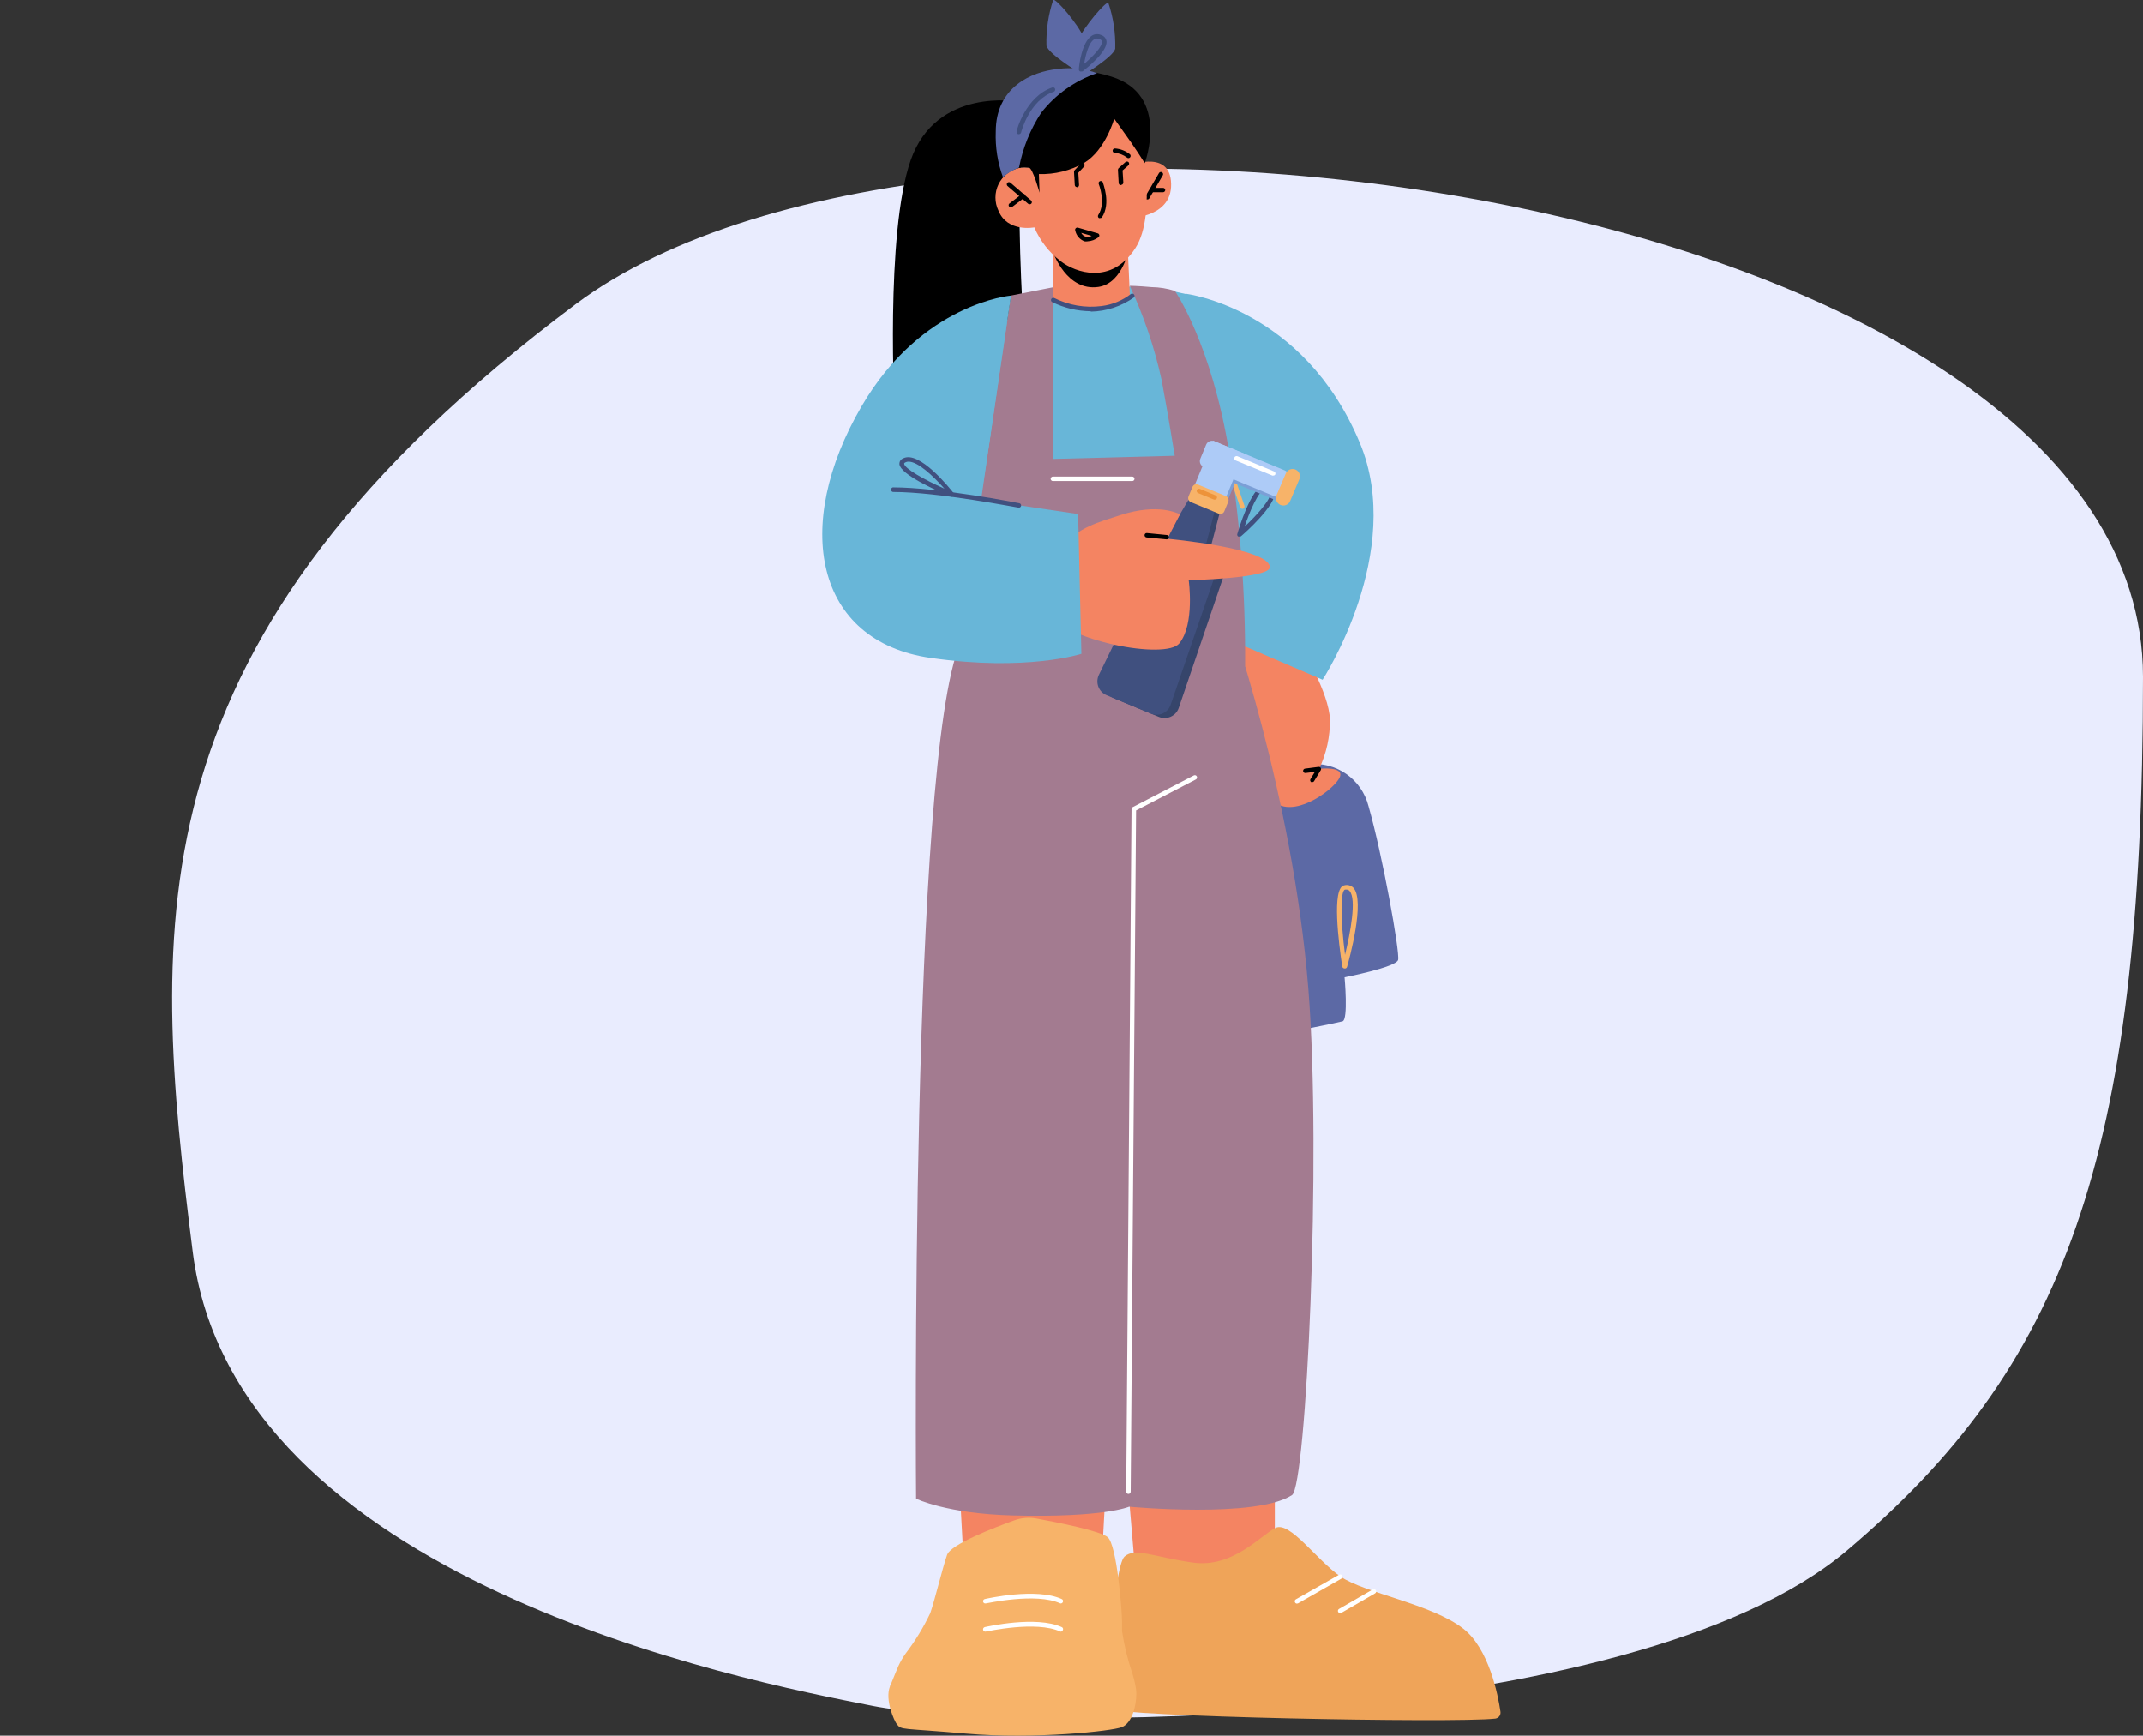<?xml version="1.0" encoding="UTF-8"?> <svg xmlns="http://www.w3.org/2000/svg" width="610" height="494" viewBox="0 0 610 494" fill="none"><rect x="0" y="0" width="610" height="494" fill="#333333" stroke="none"/><g clip-path="url(#clip0_187_1031)"><path d="M163.848 86.606C270.412 6.786 610 54.889 610 192.64C610 330.392 587.297 389.262 525.699 441.321C464.102 493.381 284.723 492.637 248.641 485.572L248.189 485.483C211.357 478.273 66.659 449.946 54.852 356.256C42.997 262.177 36.844 181.735 163.848 86.606Z" fill="#E9ECFE"></path><path d="M372.428 217.516C376.233 217.111 380.055 218.092 383.195 220.28C386.335 222.468 388.582 225.715 389.523 229.426C393.446 243.087 398.534 271.126 397.951 273.221C397.368 275.317 382.712 278.155 382.712 278.155C382.712 278.155 383.825 290.251 382.129 290.702C380.432 291.153 365.882 294.045 365.882 294.045L352.975 227.251L372.428 217.516Z" fill="#5C69A5"></path><path d="M354.38 180.008C354.38 180.008 348.205 220.407 363.683 228.896C369.62 232.159 379.771 224.599 381.308 221.283C382.845 217.967 375.477 218.816 375.477 218.816C377.549 214.45 378.601 209.669 378.552 204.837C378.34 197.197 370.283 183.96 370.283 183.96L354.38 180.008Z" fill="#F48462"></path><path d="M337.471 83.611C337.471 83.611 371.024 87.643 387.059 126.053C400.072 157.169 376.458 193.457 376.458 193.457L350.669 182.369L333.336 117.777L337.471 83.611Z" fill="#68B6D8"></path><path d="M289.869 28.914C289.869 28.914 266.599 24.697 259.258 45.546C251.916 66.396 254.699 117.778 254.699 117.778H293.103C293.103 117.778 286.61 42.178 293.103 36.554C299.596 30.93 289.869 28.914 289.869 28.914Z" fill="black"></path><path d="M317.514 381.316L323.185 447.818L362.862 446.12V376.807L317.514 381.316Z" fill="#F48462"></path><path d="M270.867 381.317L274.313 444.502L313.671 442.911L317.514 372.828L270.867 381.317Z" fill="#F48462"></path><path d="M349.372 173.907C349.372 173.907 367.924 225.66 372.403 281.391C376.246 329.802 371.767 422.856 367.765 425.509C357.561 432.22 321.384 428.825 321.384 428.825C321.384 428.825 314.36 431.982 288.36 431.318C269.489 430.841 260.77 426.544 260.77 426.544C260.77 426.544 258.967 216.216 273.359 183.032C284.649 157.036 349.372 173.907 349.372 173.907Z" fill="#A37B90"></path><path d="M352.631 187.435C336.575 190.559 320.201 191.726 303.865 190.91C280.011 189.186 270.947 184.995 270.947 184.995L260.77 126.425L292.839 83.293L316.427 81.383L324.378 81.701C327.796 81.824 331.195 82.268 334.529 83.027L337.577 83.717L352.631 187.435Z" fill="#68B6D8"></path><path d="M320.773 47.35C320.773 47.35 332.382 42.416 333.283 51.408C334.317 61.833 321.86 62.019 321.86 62.019L320.773 47.35Z" fill="#F48462"></path><path d="M326.551 56.766C326.447 56.79 326.338 56.79 326.233 56.766C326.161 56.727 326.097 56.674 326.045 56.61C325.993 56.546 325.955 56.472 325.933 56.392C325.911 56.313 325.905 56.23 325.915 56.148C325.926 56.066 325.953 55.988 325.995 55.917L329.891 49.259C329.932 49.188 329.986 49.127 330.052 49.078C330.117 49.029 330.191 48.993 330.27 48.973C330.349 48.953 330.431 48.95 330.512 48.962C330.593 48.975 330.67 49.004 330.739 49.047C330.812 49.085 330.876 49.138 330.927 49.203C330.979 49.267 331.017 49.341 331.039 49.42C331.062 49.499 331.068 49.582 331.057 49.664C331.047 49.746 331.019 49.824 330.978 49.895L327.082 56.553C327.017 56.63 326.935 56.689 326.843 56.725C326.75 56.763 326.65 56.776 326.551 56.766Z" fill="black"></path><path d="M331.057 54.723H327.718C327.575 54.694 327.446 54.615 327.354 54.502C327.261 54.388 327.211 54.246 327.211 54.1C327.211 53.953 327.261 53.812 327.354 53.698C327.446 53.584 327.575 53.506 327.718 53.477H331.031C331.199 53.477 331.361 53.544 331.481 53.663C331.6 53.782 331.667 53.944 331.667 54.113C331.655 54.271 331.587 54.419 331.475 54.531C331.363 54.643 331.215 54.711 331.057 54.723Z" fill="black"></path><path d="M299.729 69.87V85.335C303.03 86.974 306.646 87.879 310.33 87.987C312.373 88.192 314.437 87.955 316.38 87.291C318.324 86.628 320.102 85.553 321.594 84.141L320.931 69.127L299.729 69.87Z" fill="#F48462"></path><path d="M299.809 71.913C299.809 71.913 303.625 83.001 312.663 81.675C319.925 80.587 321.568 69.817 321.568 69.817L299.809 71.913Z" fill="black"></path><path d="M324.51 38.41C324.51 38.41 329.572 60.745 323.158 70.639C316.294 81.25 306.063 77.562 301.955 74.379C298.65 71.871 296.056 68.543 294.428 64.724C294.428 64.724 286.769 66.236 284.224 59.976C283.658 58.801 283.365 57.513 283.367 56.209C283.37 54.904 283.668 53.618 284.24 52.445C284.811 51.273 285.641 50.246 286.667 49.441C287.693 48.637 288.887 48.075 290.161 47.8C294.004 47.508 294.455 48.198 294.455 48.198L293.342 41.195C293.342 41.195 316.665 15.199 324.51 38.41Z" fill="#F48462"></path><path d="M293.103 58.146C292.952 58.143 292.805 58.097 292.679 58.013L286.769 52.92C286.655 52.797 286.592 52.636 286.592 52.469C286.592 52.302 286.655 52.141 286.769 52.018C286.887 51.906 287.043 51.844 287.206 51.844C287.369 51.844 287.525 51.906 287.643 52.018L293.554 57.111C293.665 57.229 293.728 57.386 293.728 57.549C293.728 57.712 293.665 57.868 293.554 57.986C293.493 58.042 293.422 58.085 293.344 58.112C293.267 58.139 293.185 58.151 293.103 58.146Z" fill="black"></path><path d="M287.802 59.075C287.705 59.08 287.608 59.061 287.52 59.02C287.432 58.978 287.356 58.915 287.298 58.836C287.24 58.779 287.193 58.711 287.161 58.636C287.13 58.561 287.113 58.48 287.113 58.398C287.113 58.317 287.13 58.236 287.161 58.161C287.193 58.086 287.24 58.018 287.298 57.961L290.797 55.308C290.854 55.249 290.921 55.203 290.997 55.171C291.072 55.139 291.152 55.123 291.234 55.123C291.316 55.123 291.396 55.139 291.471 55.171C291.547 55.203 291.614 55.249 291.671 55.308C291.785 55.431 291.848 55.592 291.848 55.759C291.848 55.926 291.785 56.087 291.671 56.21L288.173 58.863C288.079 58.976 287.947 59.051 287.802 59.075Z" fill="black"></path><path d="M313.141 62.071C313.029 62.109 312.908 62.109 312.796 62.071C312.656 61.979 312.558 61.835 312.524 61.672C312.489 61.508 312.52 61.337 312.61 61.196C314.89 57.721 312.769 52.442 312.743 52.389C312.709 52.313 312.69 52.23 312.689 52.147C312.688 52.063 312.705 51.98 312.737 51.903C312.769 51.826 312.817 51.756 312.877 51.698C312.938 51.641 313.009 51.596 313.088 51.567C313.242 51.505 313.415 51.507 313.569 51.571C313.722 51.636 313.845 51.758 313.909 51.911C313.909 52.15 316.321 57.853 313.644 61.885C313.58 61.953 313.501 62.005 313.414 62.037C313.327 62.069 313.233 62.081 313.141 62.071Z" fill="black"></path><path d="M321.198 45.015C321.114 45.017 321.03 45.001 320.953 44.969C320.875 44.937 320.805 44.89 320.747 44.83C319.75 44.069 318.552 43.617 317.302 43.53C317.218 43.526 317.136 43.506 317.06 43.471C316.984 43.436 316.916 43.386 316.859 43.325C316.803 43.263 316.759 43.191 316.73 43.112C316.701 43.034 316.688 42.95 316.692 42.867C316.695 42.783 316.715 42.701 316.75 42.625C316.786 42.549 316.835 42.481 316.897 42.424C316.958 42.367 317.031 42.323 317.109 42.295C317.188 42.266 317.271 42.253 317.355 42.256C318.927 42.364 320.427 42.957 321.648 43.954C321.729 44.044 321.782 44.156 321.802 44.275C321.822 44.394 321.807 44.517 321.76 44.628C321.713 44.739 321.635 44.835 321.535 44.903C321.435 44.972 321.318 45.011 321.198 45.015Z" fill="black"></path><path d="M302.644 45.2C302.488 45.199 302.338 45.142 302.22 45.041C302.106 44.919 302.043 44.758 302.043 44.59C302.043 44.423 302.106 44.262 302.22 44.139C303.364 43.065 304.823 42.387 306.381 42.203C306.465 42.192 306.55 42.197 306.631 42.219C306.712 42.242 306.789 42.279 306.855 42.331C306.922 42.383 306.977 42.448 307.019 42.521C307.06 42.595 307.087 42.676 307.096 42.76C307.105 42.923 307.053 43.084 306.95 43.212C306.847 43.339 306.701 43.424 306.54 43.45C305.287 43.604 304.111 44.142 303.174 44.988C303.105 45.058 303.022 45.113 302.931 45.149C302.84 45.186 302.742 45.203 302.644 45.2Z" fill="black"></path><path d="M309.509 68.704C309.245 68.744 308.977 68.744 308.714 68.704C308.043 68.458 307.446 68.043 306.982 67.499C306.518 66.956 306.202 66.302 306.063 65.6C306.023 65.49 306.016 65.371 306.045 65.257C306.073 65.144 306.135 65.041 306.222 64.963C306.3 64.884 306.397 64.827 306.505 64.799C306.612 64.771 306.725 64.773 306.832 64.804L312.45 66.422C312.562 66.454 312.663 66.514 312.742 66.599C312.821 66.683 312.876 66.787 312.901 66.9C312.926 67.011 312.92 67.128 312.882 67.235C312.845 67.343 312.778 67.439 312.689 67.51C311.783 68.236 310.669 68.654 309.509 68.704ZM307.759 66.29C307.889 66.546 308.068 66.774 308.287 66.961C308.505 67.148 308.758 67.289 309.032 67.377C309.607 67.501 310.208 67.416 310.728 67.139L307.759 66.29Z" fill="black"></path><path d="M325.835 46.448C325.835 46.448 322.496 41.142 319.792 37.508L317.142 33.795C317.142 33.795 314.703 42.628 308.687 46.315C304.748 48.57 300.262 49.69 295.727 49.551L295.912 54.856C295.912 54.856 294.004 47.827 292.864 47.694C291.203 47.41 289.495 47.632 287.961 48.331C286.95 48.732 286.095 49.448 285.523 50.374C285.523 50.374 284.198 34.909 285.39 32.203C286.583 29.497 294.084 14.988 316.32 21.805C333.177 27.03 325.835 46.448 325.835 46.448Z" fill="black"></path><path d="M319.051 52.707C318.891 52.708 318.737 52.648 318.619 52.54C318.501 52.432 318.428 52.283 318.415 52.124L318.203 48.357C318.202 48.263 318.221 48.17 318.257 48.083C318.294 47.996 318.347 47.918 318.415 47.853L320.323 46.155C320.446 46.042 320.607 45.978 320.774 45.978C320.941 45.978 321.102 46.042 321.225 46.155C321.331 46.276 321.389 46.432 321.389 46.593C321.389 46.754 321.331 46.91 321.225 47.031L319.528 48.516L319.74 51.965C319.741 52.132 319.678 52.293 319.565 52.416C319.452 52.539 319.297 52.614 319.131 52.628L319.051 52.707Z" fill="black"></path><path d="M306.567 53.266C306.407 53.266 306.253 53.206 306.135 53.098C306.017 52.99 305.944 52.842 305.931 52.682L305.719 48.915C305.719 48.751 305.775 48.592 305.878 48.464L307.68 46.528C307.798 46.416 307.955 46.353 308.117 46.353C308.28 46.353 308.436 46.416 308.555 46.528C308.614 46.587 308.661 46.657 308.693 46.735C308.725 46.812 308.742 46.895 308.742 46.979C308.742 47.063 308.725 47.146 308.693 47.223C308.661 47.3 308.614 47.371 308.555 47.43L306.938 49.181L307.15 52.655C307.153 52.739 307.141 52.822 307.112 52.901C307.083 52.98 307.039 53.052 306.983 53.114C306.926 53.175 306.858 53.225 306.782 53.26C306.706 53.295 306.624 53.315 306.54 53.319L306.567 53.266Z" fill="black"></path><path d="M425.622 489.146C425.855 489.114 426.079 489.035 426.28 488.914C426.481 488.792 426.655 488.631 426.792 488.44C426.928 488.248 427.024 488.031 427.074 487.801C427.123 487.571 427.126 487.334 427.08 487.103C426.391 482.408 423.82 469.225 416.479 463.521C407.467 456.518 388.411 453.415 381.573 448.72C374.735 444.025 367.129 432.804 363.021 434.873C358.913 436.942 350.855 446.332 339.591 444.741C328.327 443.149 323.159 440.337 320.085 443.016C317.01 445.696 314.519 483.973 315.791 486.281C317.063 488.589 414.12 490.472 425.622 489.146Z" fill="#EFA459"></path><path d="M323.449 481.878C323.449 485.857 322.097 490.419 319.368 491.56C316.638 492.701 294.428 495.114 275 493.417C256.448 491.799 256.66 492.462 255.308 490.764C254.619 489.915 251.836 483.867 253.32 480.021C253.32 479.835 253.479 479.596 253.585 479.411C254.354 477.448 255.149 475.591 255.706 474.238C256.299 472.955 257.008 471.73 257.826 470.578C260.554 467.005 262.9 463.155 264.823 459.092C266.175 455.113 268.215 446.571 269.594 442.539C270.627 439.542 282.845 434.847 288.703 432.724C290.728 431.98 292.916 431.797 295.037 432.194C300.974 433.281 313.219 435.722 315.286 437.499C317.936 439.754 319.368 458.588 319.368 461.373V464.211C319.992 468.37 320.995 472.463 322.362 476.44C322.68 477.527 322.945 478.535 323.131 479.464C323.313 480.257 323.42 481.065 323.449 481.878Z" fill="#F7B369"></path><path d="M321.197 425.191C321.111 425.191 321.027 425.173 320.948 425.14C320.869 425.106 320.797 425.057 320.738 424.995C320.678 424.933 320.632 424.86 320.602 424.779C320.571 424.699 320.558 424.613 320.561 424.527L322.072 230.275C322.07 230.159 322.102 230.045 322.163 229.946C322.224 229.848 322.312 229.768 322.416 229.718L339.803 220.699C339.951 220.624 340.122 220.609 340.281 220.659C340.439 220.708 340.572 220.818 340.651 220.964C340.692 221.039 340.718 221.121 340.727 221.206C340.737 221.291 340.728 221.377 340.704 221.458C340.679 221.54 340.638 221.616 340.583 221.681C340.529 221.747 340.462 221.801 340.386 221.84L323.371 230.673L321.833 424.554C321.833 424.723 321.766 424.885 321.647 425.004C321.528 425.124 321.366 425.191 321.197 425.191Z" fill="white"></path><path d="M369.168 456.412C369.052 456.414 368.938 456.382 368.84 456.321C368.741 456.26 368.662 456.172 368.612 456.067C368.569 455.994 368.542 455.914 368.531 455.83C368.52 455.746 368.526 455.661 368.548 455.58C368.57 455.498 368.608 455.422 368.66 455.355C368.712 455.289 368.777 455.233 368.85 455.192L381.174 448.189C381.247 448.146 381.328 448.119 381.412 448.108C381.495 448.097 381.58 448.103 381.662 448.125C381.743 448.147 381.819 448.185 381.886 448.237C381.952 448.289 382.008 448.354 382.049 448.428C382.128 448.577 382.147 448.75 382.103 448.913C382.058 449.075 381.954 449.215 381.811 449.303L369.486 456.333L369.168 456.412Z" fill="white"></path><path d="M381.493 459.118C381.349 459.127 381.206 459.086 381.088 459.003C380.97 458.919 380.883 458.798 380.843 458.659C380.803 458.52 380.812 458.372 380.867 458.238C380.923 458.105 381.022 457.994 381.149 457.924L390.743 452.38C390.815 452.334 390.896 452.303 390.98 452.29C391.065 452.277 391.151 452.282 391.233 452.305C391.316 452.327 391.393 452.367 391.459 452.421C391.525 452.475 391.579 452.543 391.618 452.619C391.661 452.691 391.69 452.77 391.703 452.852C391.716 452.935 391.713 453.02 391.693 453.101C391.673 453.182 391.638 453.259 391.588 453.326C391.539 453.394 391.477 453.451 391.406 453.494L381.811 459.038C381.713 459.089 381.604 459.117 381.493 459.118Z" fill="white"></path><path d="M302.088 456.36H301.823C294.932 453.177 280.912 456.36 280.62 456.36C280.538 456.379 280.453 456.383 280.37 456.369C280.287 456.356 280.208 456.326 280.136 456.282C280.065 456.237 280.003 456.179 279.954 456.11C279.905 456.042 279.87 455.964 279.852 455.882C279.832 455.8 279.829 455.715 279.842 455.632C279.856 455.549 279.885 455.469 279.93 455.398C279.974 455.326 280.032 455.264 280.101 455.215C280.169 455.166 280.247 455.132 280.329 455.113C280.938 454.98 294.959 451.797 302.221 455.113C302.301 455.147 302.373 455.197 302.434 455.261C302.494 455.324 302.54 455.399 302.57 455.481C302.6 455.564 302.612 455.651 302.607 455.738C302.602 455.825 302.578 455.91 302.539 455.988C302.499 456.082 302.437 456.164 302.359 456.229C302.28 456.293 302.187 456.338 302.088 456.36Z" fill="white"></path><path d="M302.089 464.371C302.002 464.396 301.91 464.396 301.824 464.371C294.933 461.187 280.912 464.371 280.621 464.371C280.539 464.39 280.454 464.394 280.371 464.38C280.288 464.367 280.208 464.337 280.137 464.293C280.065 464.248 280.003 464.19 279.955 464.121C279.906 464.053 279.871 463.975 279.852 463.893C279.812 463.724 279.839 463.547 279.928 463.398C280.018 463.249 280.161 463.141 280.329 463.097C280.939 462.965 294.959 459.782 302.221 463.097C302.301 463.129 302.373 463.176 302.433 463.237C302.493 463.298 302.539 463.371 302.569 463.451C302.599 463.531 302.612 463.616 302.607 463.702C302.602 463.787 302.579 463.87 302.539 463.946C302.507 464.049 302.448 464.143 302.369 464.217C302.29 464.291 302.194 464.344 302.089 464.371Z" fill="white"></path><path d="M354.406 189.398C354.529 169.132 353.022 148.889 349.9 128.865C344.811 97.75 334.422 82.815 334.422 82.815C332.262 82.123 330.011 81.756 327.743 81.728C323.582 81.356 321.568 81.356 321.568 81.356C325.56 89.919 328.6 98.894 330.632 108.122C332.699 119.263 334.369 129.714 334.369 129.714L299.729 130.616V81.781L287.722 84.142L273.357 183.032C287.333 193.054 304.447 197.706 321.568 196.136C351.172 193.881 354.406 189.398 354.406 189.398Z" fill="#A37B90"></path><path d="M373.542 222.608H373.224C373.153 222.565 373.091 222.508 373.041 222.44C372.992 222.373 372.956 222.296 372.937 222.215C372.917 222.133 372.914 222.049 372.926 221.966C372.939 221.884 372.968 221.804 373.012 221.733L374.258 219.69L371.607 220.009C371.527 220.02 371.446 220.015 371.367 219.994C371.289 219.974 371.216 219.937 371.152 219.888C371.088 219.839 371.034 219.777 370.994 219.707C370.954 219.636 370.928 219.559 370.918 219.478C370.895 219.313 370.938 219.146 371.037 219.012C371.136 218.878 371.284 218.788 371.448 218.762L375.318 218.258C375.437 218.244 375.557 218.265 375.665 218.316C375.772 218.368 375.863 218.449 375.927 218.55C375.986 218.651 376.016 218.765 376.016 218.881C376.016 218.998 375.986 219.112 375.927 219.213L373.993 222.396C373.874 222.521 373.713 222.596 373.542 222.608Z" fill="black"></path><path d="M352.789 152.686C352.677 152.721 352.557 152.721 352.445 152.686C352.326 152.615 352.235 152.505 352.186 152.375C352.138 152.245 352.136 152.102 352.18 151.97C352.551 150.697 355.89 139.37 359.68 137.885C360.027 137.743 360.403 137.685 360.776 137.718C361.149 137.75 361.51 137.871 361.827 138.07C362.143 138.254 362.409 138.512 362.603 138.822C362.797 139.131 362.912 139.483 362.94 139.848C363.258 143.827 354.247 151.758 353.213 152.633C353.083 152.702 352.932 152.72 352.789 152.686ZM360.74 138.893C360.591 138.867 360.439 138.867 360.29 138.893C358.064 139.768 355.599 145.896 354.247 149.901C357.374 146.957 361.986 142.102 361.774 139.768C361.766 139.606 361.719 139.449 361.635 139.31C361.552 139.171 361.436 139.055 361.297 138.972C361.07 138.913 360.83 138.922 360.608 138.999L360.74 138.893Z" fill="#40507F"></path><path d="M310.489 88.598C306.643 88.563 302.856 87.656 299.41 85.946C299.29 85.847 299.207 85.709 299.178 85.556C299.149 85.403 299.174 85.244 299.25 85.108C299.326 84.972 299.447 84.867 299.593 84.811C299.739 84.756 299.899 84.754 300.046 84.805C304.228 86.916 308.946 87.72 313.59 87.113C316.61 86.731 319.473 85.549 321.885 83.691C322.016 83.598 322.175 83.556 322.334 83.572C322.493 83.587 322.641 83.66 322.751 83.776C322.861 83.892 322.925 84.045 322.931 84.204C322.938 84.364 322.887 84.521 322.787 84.646C319.19 87.209 314.903 88.624 310.489 88.704V88.598Z" fill="#40507F"></path><path d="M322.257 136.902H299.729C299.643 136.906 299.558 136.892 299.477 136.861C299.397 136.831 299.324 136.785 299.262 136.725C299.2 136.666 299.151 136.594 299.117 136.515C299.084 136.436 299.066 136.351 299.066 136.266C299.073 136.094 299.146 135.932 299.27 135.814C299.393 135.695 299.558 135.629 299.729 135.629H322.257C322.428 135.629 322.593 135.695 322.717 135.814C322.84 135.932 322.913 136.094 322.92 136.266C322.92 136.351 322.903 136.436 322.869 136.515C322.835 136.594 322.786 136.666 322.724 136.725C322.662 136.785 322.589 136.831 322.509 136.861C322.428 136.892 322.343 136.906 322.257 136.902Z" fill="white"></path><path d="M285.496 50.427C283.984 46.285 283.291 41.889 283.455 37.482C283.455 24.935 293.447 20.399 301.16 19.63C304.903 19.122 308.714 19.531 312.265 20.823C305.976 22.957 300.448 26.885 296.363 32.124C293.269 36.852 291.135 42.142 290.081 47.695C288.402 48.325 286.85 49.25 285.496 50.427Z" fill="#5C69A5"></path><path d="M307.601 21.831C307.601 21.831 305.374 15.014 306.885 11.406C308.396 7.799 314.704 0.398 315.472 0.796C316.893 4.996 317.557 9.414 317.433 13.847C316.956 16.234 307.601 21.831 307.601 21.831Z" fill="#5C69A5"></path><path d="M307.681 20.982C307.681 20.982 309.934 14.165 308.423 10.558C306.913 6.95 300.605 -0.451 299.81 -0.053C298.412 4.152 297.757 8.568 297.875 12.998C298.405 15.385 307.681 20.982 307.681 20.982Z" fill="#5C69A5"></path><path d="M307.734 20.345C307.638 20.373 307.537 20.373 307.442 20.345C307.327 20.287 307.232 20.195 307.171 20.081C307.109 19.967 307.084 19.837 307.097 19.709C307.097 18.939 307.893 11.937 310.782 10.159C311.173 9.91 311.62 9.762 312.083 9.729C312.546 9.697 313.01 9.781 313.432 9.974C313.821 10.089 314.169 10.312 314.436 10.617C314.704 10.922 314.879 11.297 314.943 11.698C315.34 14.642 309.377 19.364 308.184 20.292C308.045 20.363 307.885 20.381 307.734 20.345ZM312.213 10.955C311.939 10.961 311.673 11.044 311.444 11.194C309.88 12.149 308.979 15.756 308.582 18.197C310.994 16.154 313.882 13.236 313.617 11.804C313.617 11.671 313.617 11.353 312.902 11.088C312.68 11.008 312.448 10.963 312.213 10.955Z" fill="#40507F"></path><path d="M382.713 275.662C382.557 275.654 382.408 275.596 382.288 275.495C382.168 275.394 382.085 275.257 382.05 275.105C381.043 268.42 379.029 252.796 382.554 252C383.014 251.86 383.504 251.847 383.971 251.964C384.438 252.081 384.864 252.323 385.204 252.664C388.676 256.298 383.985 273.275 383.428 275.184C383.391 275.339 383.296 275.474 383.164 275.563C383.031 275.651 382.87 275.686 382.713 275.662ZM383.296 253.194C383.147 253.171 382.995 253.171 382.845 253.194C381.494 253.512 381.547 261.683 382.845 271.763C384.33 265.662 386.211 255.847 384.118 253.566C384.008 253.436 383.869 253.335 383.712 253.27C383.555 253.205 383.385 253.179 383.217 253.194H383.296Z" fill="#F7B369"></path><path d="M290.029 38.198H289.87C289.702 38.154 289.559 38.046 289.469 37.898C289.38 37.749 289.353 37.571 289.393 37.402C289.393 37.004 292.044 27.455 299.518 24.908C299.597 24.875 299.683 24.859 299.769 24.862C299.855 24.864 299.94 24.885 300.018 24.922C300.096 24.96 300.164 25.014 300.22 25.08C300.275 25.146 300.316 25.223 300.339 25.306C300.391 25.468 300.378 25.644 300.304 25.797C300.23 25.95 300.101 26.069 299.942 26.129C293.024 28.463 290.665 37.641 290.665 37.721C290.622 37.856 290.537 37.975 290.423 38.06C290.309 38.146 290.172 38.194 290.029 38.198Z" fill="#40507F"></path><path d="M353.612 144.807C353.478 144.81 353.348 144.77 353.239 144.694C353.129 144.617 353.047 144.509 353.002 144.383L350.352 136.611C350.306 136.449 350.322 136.276 350.395 136.124C350.468 135.973 350.594 135.853 350.749 135.789C350.914 135.738 351.093 135.754 351.246 135.834C351.4 135.913 351.516 136.049 351.571 136.213L354.221 143.959C354.272 144.124 354.255 144.302 354.176 144.456C354.097 144.61 353.961 144.726 353.797 144.781L353.612 144.807Z" fill="#F7B369"></path><path d="M345.758 126.58L354.502 130.2L349.214 142.995C349.023 143.457 348.657 143.824 348.196 144.015C347.735 144.207 347.217 144.207 346.756 144.016L341.49 141.836C341.029 141.645 340.663 141.279 340.471 140.817C340.28 140.356 340.28 139.838 340.471 139.376L345.799 126.482L345.758 126.58Z" fill="#7B9FD6"></path><path d="M366.252 135.048L346.782 126.988C345.875 126.613 344.837 127.044 344.462 127.951L342.791 131.995C342.416 132.903 342.846 133.942 343.753 134.317L363.224 142.377C364.13 142.752 365.168 142.321 365.543 141.414L367.215 137.369C367.589 136.462 367.159 135.423 366.252 135.048Z" fill="#7B9FD6"></path><path d="M332.275 154.914L339.405 143.295C339.595 142.964 339.899 142.714 340.26 142.592C340.621 142.47 341.015 142.484 341.366 142.632L346.11 144.568C346.46 144.725 346.744 144.999 346.913 145.343C347.083 145.686 347.127 146.079 347.038 146.452L342.4 164.145L332.275 154.914Z" fill="#36456B"></path><path d="M329.865 204.041L317.063 198.736C316.53 198.512 316.048 198.182 315.646 197.767C315.244 197.351 314.93 196.857 314.725 196.317C314.519 195.776 314.425 195.199 314.449 194.621C314.473 194.042 314.614 193.475 314.863 192.953L333.231 155.312C333.702 154.34 334.527 153.584 335.537 153.199C336.547 152.815 337.665 152.83 338.664 153.243L346.615 156.559C347.613 156.973 348.415 157.752 348.859 158.738C349.302 159.724 349.353 160.842 349 161.864L335.51 201.495C335.319 202.042 335.019 202.545 334.628 202.973C334.236 203.4 333.762 203.744 333.234 203.982C332.706 204.22 332.135 204.348 331.555 204.359C330.976 204.369 330.401 204.261 329.865 204.041Z" fill="#36456B"></path><path d="M327.769 203.165L314.968 197.86C314.434 197.634 313.951 197.302 313.549 196.883C313.148 196.464 312.836 195.967 312.632 195.423C312.429 194.88 312.338 194.3 312.366 193.72C312.394 193.14 312.54 192.572 312.795 192.051L331.135 154.41C331.605 153.469 332.408 152.736 333.387 152.354C334.367 151.971 335.453 151.967 336.436 152.341L344.387 155.683C345.386 156.097 346.19 156.875 346.638 157.86C347.085 158.845 347.143 159.963 346.799 160.988L333.203 200.592C333.019 201.121 332.731 201.608 332.358 202.025C331.984 202.441 331.531 202.779 331.025 203.019C330.519 203.258 329.971 203.395 329.412 203.42C328.853 203.445 328.294 203.358 327.769 203.165Z" fill="#40507F"></path><path d="M331.137 154.436L338.001 142.711C338.191 142.38 338.495 142.13 338.856 142.008C339.218 141.886 339.611 141.9 339.962 142.048L344.707 144.011C345.058 144.158 345.344 144.426 345.515 144.767C345.685 145.108 345.727 145.498 345.634 145.868L341.023 163.561L331.137 154.436Z" fill="#40507F"></path><path d="M345.268 125.438L354.109 129.097L348.781 141.991C348.59 142.453 348.224 142.819 347.763 143.011C347.302 143.202 346.784 143.202 346.323 143.012L340.959 140.791C340.498 140.6 340.131 140.234 339.94 139.772C339.749 139.311 339.749 138.793 339.939 138.331L345.268 125.438Z" fill="#ADCBF7"></path><path d="M365.718 133.891L345.66 125.588C344.74 125.207 343.686 125.645 343.305 126.565L341.654 130.561C341.274 131.481 341.711 132.536 342.631 132.917L362.689 141.22C363.609 141.601 364.663 141.164 365.044 140.243L366.695 136.247C367.075 135.327 366.638 134.272 365.718 133.891Z" fill="#ADCBF7"></path><path d="M364.452 143.693C363.963 143.477 363.573 143.083 363.362 142.591C363.151 142.099 363.133 141.545 363.312 141.041L365.963 134.78C366.07 134.522 366.227 134.288 366.425 134.09C366.623 133.893 366.859 133.737 367.117 133.631C367.376 133.525 367.653 133.471 367.932 133.473C368.212 133.474 368.488 133.531 368.746 133.64C369.239 133.851 369.633 134.245 369.845 134.738C370.057 135.232 370.071 135.788 369.885 136.292L367.235 142.553C367.131 142.813 366.975 143.05 366.777 143.249C366.58 143.449 366.344 143.606 366.085 143.713C365.825 143.819 365.547 143.872 365.266 143.869C364.986 143.866 364.709 143.806 364.452 143.693Z" fill="#F7B369"></path><path d="M348.943 141.203L341.007 137.919C340.385 137.661 339.672 137.957 339.415 138.58L338.29 141.301C338.033 141.923 338.329 142.637 338.951 142.895L346.886 146.179C347.509 146.437 348.222 146.141 348.479 145.518L349.603 142.797C349.861 142.175 349.565 141.461 348.943 141.203Z" fill="#F7B369"></path><path d="M362.41 135.337C362.323 135.362 362.231 135.362 362.145 135.337L351.702 131.04C351.548 130.976 351.426 130.853 351.362 130.699C351.298 130.546 351.296 130.373 351.358 130.218C351.423 130.057 351.548 129.929 351.706 129.859C351.865 129.79 352.044 129.785 352.206 129.846L362.648 134.17C362.804 134.24 362.926 134.367 362.99 134.526C363.055 134.684 363.055 134.86 362.993 135.019C362.937 135.123 362.852 135.208 362.748 135.265C362.645 135.321 362.527 135.346 362.41 135.337Z" fill="white"></path><path d="M345.765 142.181H345.527L341.021 140.324C340.861 140.259 340.732 140.134 340.663 139.975C340.594 139.817 340.589 139.637 340.65 139.475C340.72 139.32 340.847 139.197 341.005 139.133C341.163 139.069 341.34 139.068 341.498 139.13L346.004 140.987C346.086 141.016 346.16 141.062 346.223 141.121C346.286 141.181 346.335 141.254 346.368 141.334C346.4 141.414 346.416 141.501 346.412 141.587C346.409 141.674 346.387 141.759 346.348 141.836C346.291 141.941 346.207 142.028 346.104 142.089C346.002 142.149 345.885 142.181 345.765 142.181Z" fill="#ED933A"></path><path d="M302.937 155.365C306.382 150.245 312.981 148.521 318.839 146.611C329.758 143.083 335.218 146.16 335.881 146.346L332.276 153.322C332.276 153.322 361.43 155.975 361.43 161.439C361.43 164.622 338.346 165.126 338.346 165.126C338.346 165.126 340.121 177.567 335.695 183.085C331.905 187.913 302.645 182.395 297.689 173.827C295.091 168.999 299.014 161.201 302.937 155.365Z" fill="#F48462"></path><path d="M332.09 153.508L326.339 152.951C326.174 152.931 326.024 152.848 325.921 152.719C325.817 152.591 325.767 152.427 325.782 152.262C325.788 152.179 325.812 152.098 325.85 152.025C325.889 151.952 325.942 151.887 326.007 151.835C326.071 151.783 326.146 151.744 326.225 151.722C326.305 151.699 326.389 151.694 326.471 151.705L332.143 152.262C332.224 152.265 332.304 152.285 332.378 152.32C332.451 152.356 332.516 152.407 332.568 152.47C332.621 152.532 332.66 152.605 332.682 152.683C332.705 152.762 332.711 152.844 332.699 152.925C332.693 153.082 332.625 153.231 332.512 153.339C332.398 153.448 332.247 153.509 332.09 153.508Z" fill="black"></path><path d="M287.802 84.142C287.802 84.142 262.438 86.211 245.263 115.628C225.386 149.688 232.011 182.554 264.956 187.249C292.254 191.175 307.812 186.082 307.812 186.082L306.884 146.293L279.109 142.181L281.759 125.178L287.802 84.142Z" fill="#68B6D8"></path><path d="M290.029 144.489C289.684 144.489 267.156 140.006 254.169 140.006C254.02 139.975 253.885 139.894 253.788 139.776C253.691 139.657 253.639 139.509 253.639 139.356C253.639 139.203 253.691 139.055 253.788 138.936C253.885 138.818 254.02 138.736 254.169 138.706C267.262 138.706 289.923 143.162 290.162 143.215C290.326 143.248 290.472 143.344 290.566 143.483C290.661 143.622 290.696 143.793 290.665 143.958C290.635 144.106 290.556 144.239 290.44 144.335C290.324 144.432 290.179 144.486 290.029 144.489Z" fill="#40507F"></path><path d="M270.946 141.359H270.707C267.288 139.927 256.156 135.099 256.024 132.022C256.016 131.693 256.108 131.37 256.288 131.095C256.468 130.82 256.727 130.607 257.031 130.483C261.643 127.99 270.468 139.078 271.476 140.351C271.554 140.469 271.596 140.607 271.596 140.749C271.596 140.891 271.554 141.029 271.476 141.147C271.409 141.219 271.326 141.276 271.235 141.313C271.143 141.35 271.044 141.365 270.946 141.359ZM258.648 131.385C258.325 131.37 258.004 131.443 257.72 131.597C257.376 131.783 257.376 131.889 257.376 131.942C257.376 133.295 262.994 136.478 268.852 139.078C265.565 135.391 261.298 131.385 258.648 131.385Z" fill="#40507F"></path></g><defs><clipPath id="clip0_187_1031"><rect width="610" height="494" fill="white"></rect></clipPath></defs></svg> 